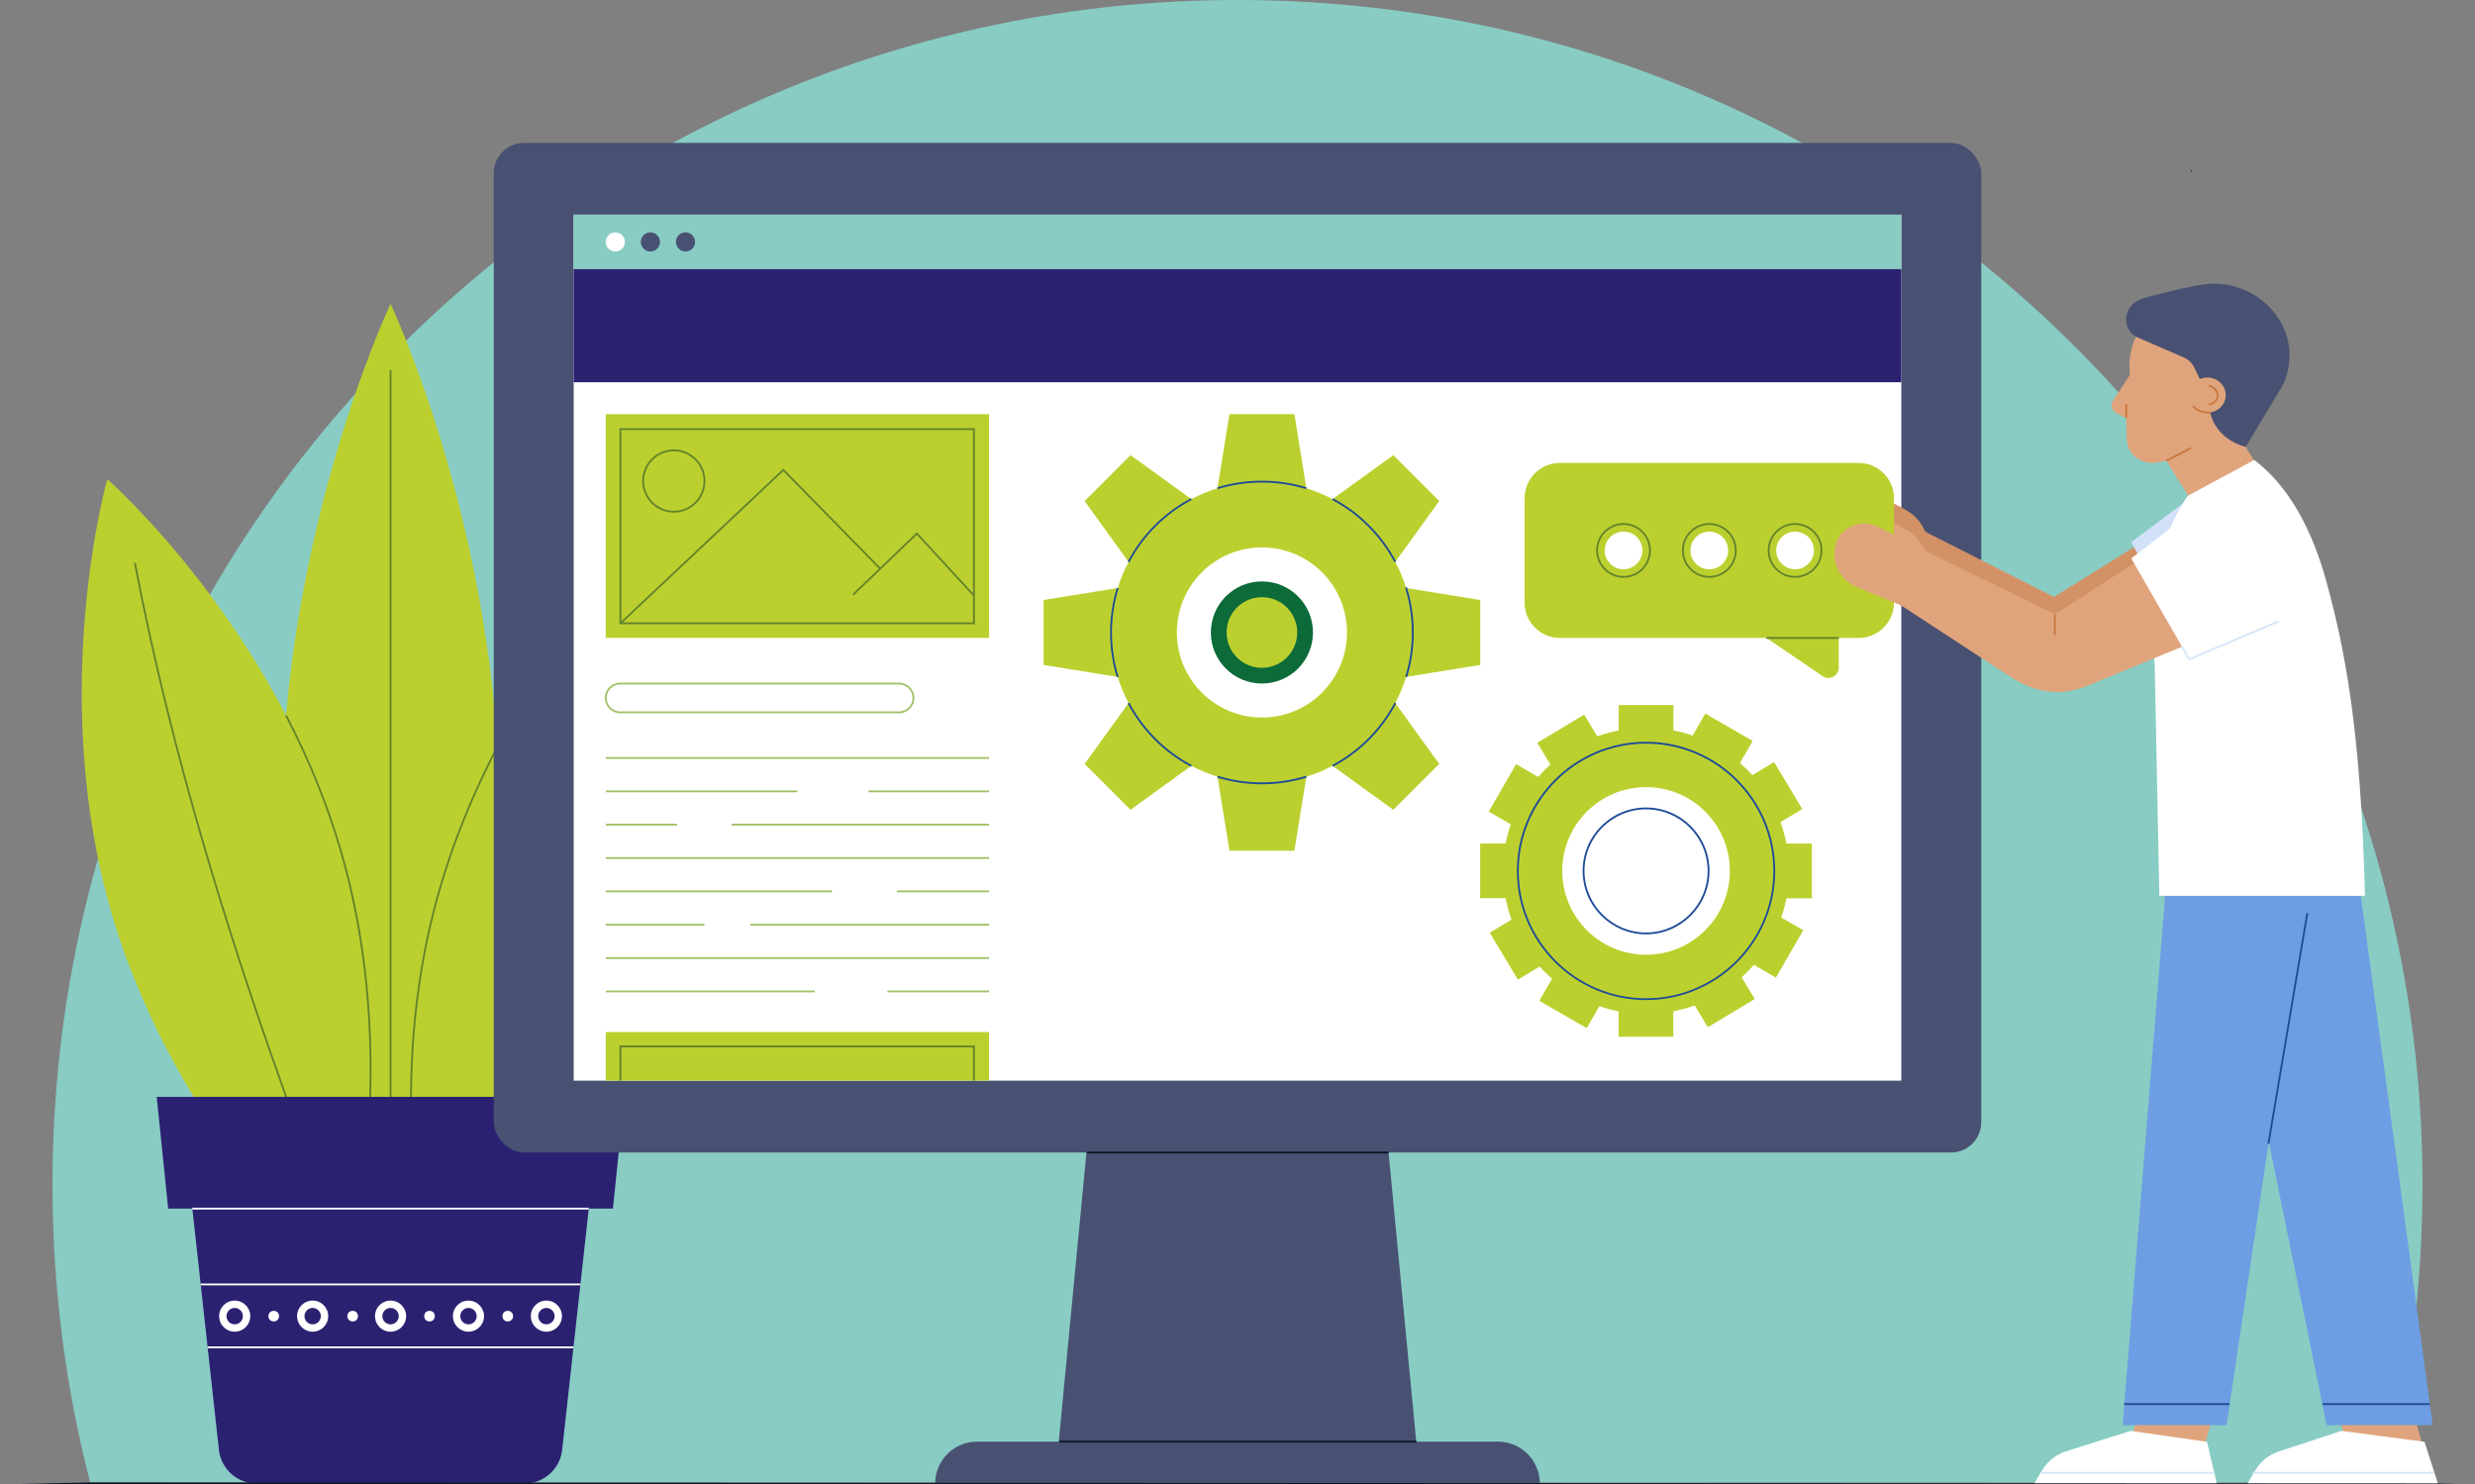 <svg xmlns="http://www.w3.org/2000/svg" id="OBJECTS" viewBox="0 0 672.8 403.53"><rect x="0" y="0" width="672.8" height="403.53" fill="#808080" stroke="none"/><defs><style>      .cls-1 {        fill: #0c6b39;      }      .cls-1, .cls-2, .cls-3, .cls-4, .cls-5, .cls-6, .cls-7, .cls-8, .cls-9, .cls-10, .cls-11, .cls-12, .cls-13, .cls-14, .cls-15, .cls-16, .cls-17, .cls-18 {        stroke-width: 0px;      }      .cls-2 {        fill: #d2e1f9;      }      .cls-3 {        fill: #2b2171;      }      .cls-4 {        fill: #c9773f;      }      .cls-5 {        fill: #88ccc4;      }      .cls-6 {        fill: #d39266;      }      .cls-7 {        fill: #bbd02f;      }      .cls-8 {        fill: #1e4b97;      }      .cls-9 {        fill: #091724;      }      .cls-10 {        fill: #88ccc3;      }      .cls-11 {        fill: #e0a47c;      }      .cls-12 {        fill: #495172;      }      .cls-13 {        fill: #d88a00;      }      .cls-14 {        fill: #a2c167;      }      .cls-15 {        fill: #6d9ee3;      }      .cls-16 {        fill: #64822a;      }      .cls-17 {        fill: #fff;      }      .cls-18 {        fill: #d4e6f9;      }    </style></defs><path class="cls-5" d="M648.29,402.98c6.68-25.84,10.24-52.93,10.24-80.85C658.53,144.22,514.31,0,336.4,0S14.27,144.22,14.27,322.13c0,27.92,3.56,55.02,10.24,80.85h623.78Z"></path><g><rect class="cls-10" x="403" y="373.81" width="118.74" height="6.62"></rect><path class="cls-10" d="M530.06,377.12c0,3.69-2.99,6.68-6.68,6.68s-6.68-2.99-6.68-6.68,2.99-6.68,6.68-6.68,6.68,2.99,6.68,6.68Z"></path><path class="cls-10" d="M517.38,380.6c-.61-1.05-.94-2.26-.94-3.48s.31-2.39.91-3.43l.43.25c-.55.97-.84,2.07-.84,3.19s.3,2.25.87,3.23l-.43.25Z"></path></g><g><g><path class="cls-7" d="M135.82,222.3c0,77.16-29.65,139.71-29.65,139.71,0,0-29.65-62.55-29.65-139.71s29.65-139.71,29.65-139.71c0,0,29.65,62.55,29.65,139.71Z"></path><path class="cls-7" d="M92.44,230.57c17.84,60.45,1.34,118.59,1.34,118.59,0,0-45.43-39.87-63.27-100.32-17.84-60.45-1.34-118.59-1.34-118.59,0,0,45.43,39.87,63.27,100.32Z"></path><path class="cls-7" d="M180.48,263.62c-15.54,61.08-59.42,102.64-59.42,102.64,0,0-18.69-57.48-3.15-118.56,15.54-61.08,59.42-102.64,59.42-102.64,0,0,18.69,57.48,3.15,118.56Z"></path><path class="cls-16" d="M100.39,308.17l-.5-.03c1.9-27.7-.69-53.77-7.69-77.5-3.55-12.04-8.48-24.16-14.66-36.03l.44-.23c6.19,11.9,11.13,24.05,14.7,36.12,7.02,23.78,9.61,49.92,7.71,77.68Z"></path><path class="cls-16" d="M111.99,314.85c-1.53-23.79.38-46.41,5.67-67.21,3.79-14.92,9.62-29.97,17.33-44.73l.44.23c-7.69,14.73-13.5,29.74-17.29,44.62-5.28,20.75-7.18,43.32-5.66,67.06l-.5.03Z"></path><path class="cls-16" d="M86.06,321.35c-23.87-63.26-40.11-118.33-49.64-168.34l.49-.09c9.53,49.98,25.76,105.02,49.62,168.26l-.47.18Z"></path><path class="cls-16" d="M133.51,308.25l-.46-.2c18.49-42.43,31.39-89.57,38.33-140.13l.5.07c-6.95,50.6-19.86,97.79-38.37,140.26Z"></path><rect class="cls-16" x="105.92" y="100.61" width=".5" height="207.55"></rect></g><g><path class="cls-3" d="M142.59,403.28h-72.85c-5.25,0-9.66-3.95-10.23-9.17l-9.37-84.98h112.05l-9.37,84.98c-.57,5.22-4.98,9.17-10.23,9.17Z"></path><polygon class="cls-3" points="166.62 328.55 45.71 328.55 42.6 298.16 169.73 298.16 166.62 328.55"></polygon><rect class="cls-17" x="52.28" y="328.3" width="107.77" height=".5"></rect><rect class="cls-17" x="54.56" y="348.91" width="103.22" height=".5"></rect><rect class="cls-17" x="56.44" y="366.01" width="99.46" height=".5"></rect><path class="cls-17" d="M63.8,355.55c1.23,0,2.23,1,2.23,2.23s-1,2.23-2.23,2.23-2.23-1-2.23-2.23,1-2.23,2.23-2.23M63.8,353.55c-2.34,0-4.23,1.89-4.23,4.23s1.89,4.23,4.23,4.23,4.23-1.89,4.23-4.23-1.89-4.23-4.23-4.23h0Z"></path><path class="cls-17" d="M84.99,355.55c1.23,0,2.23,1,2.23,2.23s-1,2.23-2.23,2.23-2.23-1-2.23-2.23,1-2.23,2.23-2.23M84.99,353.55c-2.34,0-4.23,1.89-4.23,4.23s1.89,4.23,4.23,4.23,4.23-1.89,4.23-4.23-1.89-4.23-4.23-4.23h0Z"></path><path class="cls-17" d="M106.17,355.55c1.23,0,2.23,1,2.23,2.23s-1,2.23-2.23,2.23-2.23-1-2.23-2.23,1-2.23,2.23-2.23M106.17,353.55c-2.34,0-4.23,1.89-4.23,4.23s1.89,4.23,4.23,4.23,4.23-1.89,4.23-4.23-1.89-4.23-4.23-4.23h0Z"></path><path class="cls-17" d="M127.35,355.55c1.23,0,2.23,1,2.23,2.23s-1,2.23-2.23,2.23-2.23-1-2.23-2.23,1-2.23,2.23-2.23M127.35,353.55c-2.34,0-4.23,1.89-4.23,4.23s1.89,4.23,4.23,4.23,4.23-1.89,4.23-4.23-1.89-4.23-4.23-4.23h0Z"></path><path class="cls-17" d="M148.53,355.55c1.23,0,2.23,1,2.23,2.23s-1,2.23-2.23,2.23-2.23-1-2.23-2.23,1-2.23,2.23-2.23M148.53,353.55c-2.34,0-4.23,1.89-4.23,4.23s1.89,4.23,4.23,4.23,4.23-1.89,4.23-4.23-1.89-4.23-4.23-4.23h0Z"></path><circle class="cls-17" cx="74.41" cy="357.78" r="1.44"></circle><circle class="cls-17" cx="95.87" cy="357.78" r="1.44"></circle><circle class="cls-17" cx="138.03" cy="357.78" r="1.44"></circle><circle class="cls-17" cx="116.76" cy="357.78" r="1.44"></circle></g></g><g><g><polygon class="cls-12" points="386.08 403.28 286.72 403.28 296.26 303.67 376.54 303.67 386.08 403.28"></polygon><path class="cls-12" d="M265.61,391.89h141.58c6.29,0,11.39,5.1,11.39,11.39h-164.36c0-6.29,5.1-11.39,11.39-11.39Z"></path><rect class="cls-12" x="134.22" y="38.85" width="404.37" height="274.45" rx="8.24" ry="8.24"></rect><rect class="cls-17" x="155.95" y="58.37" width="360.9" height="235.4"></rect><rect class="cls-9" x="295.5" y="313.05" width="81.97" height=".5"></rect><rect class="cls-9" x="287.98" y="391.64" width="97.01" height=".5"></rect></g><g><rect class="cls-10" x="155.95" y="58.37" width="360.9" height="14.78"></rect><g><path class="cls-17" d="M169.87,65.76c0,1.44-1.17,2.61-2.61,2.61s-2.6-1.17-2.6-2.61,1.17-2.6,2.6-2.6,2.61,1.17,2.61,2.6Z"></path><path class="cls-12" d="M179.41,65.76c0,1.44-1.17,2.61-2.61,2.61s-2.6-1.17-2.6-2.61,1.17-2.6,2.6-2.6,2.61,1.17,2.61,2.6Z"></path><path class="cls-12" d="M188.95,65.76c0,1.44-1.17,2.61-2.6,2.61s-2.61-1.17-2.61-2.61,1.17-2.6,2.61-2.6,2.6,1.17,2.6,2.6Z"></path></g></g></g><g><rect class="cls-3" x="155.95" y="73.15" width="360.9" height="30.76"></rect><g><rect class="cls-7" x="164.66" y="112.59" width="104.21" height="60.81"></rect><path class="cls-16" d="M265,169.69h-96.6v-53.28h96.6v53.28ZM168.9,169.19h95.6v-52.28h-95.6v52.28Z"></path><polygon class="cls-16" points="264.57 162.08 249.23 145.39 232.06 161.86 231.72 161.5 249.25 144.68 264.93 161.75 264.57 162.08"></polygon><polygon class="cls-16" points="168.82 169.62 168.48 169.26 212.94 127.4 213.12 127.57 239.45 154.42 239.1 154.77 212.93 128.1 168.82 169.62"></polygon><path class="cls-16" d="M183.17,139.35c-4.74,0-8.59-3.85-8.59-8.59s3.85-8.59,8.59-8.59,8.59,3.85,8.59,8.59-3.85,8.59-8.59,8.59ZM183.17,122.67c-4.46,0-8.09,3.63-8.09,8.09s3.63,8.09,8.09,8.09,8.09-3.63,8.09-8.09-3.63-8.09-8.09-8.09Z"></path></g><path class="cls-14" d="M244.41,193.89h-75.84c-2.29,0-4.16-1.87-4.16-4.16s1.87-4.16,4.16-4.16h75.84c2.29,0,4.16,1.87,4.16,4.16s-1.87,4.16-4.16,4.16ZM168.57,186.07c-2.02,0-3.66,1.64-3.66,3.66s1.64,3.66,3.66,3.66h75.84c2.02,0,3.66-1.64,3.66-3.66s-1.64-3.66-3.66-3.66h-75.84Z"></path><g><rect class="cls-14" x="164.66" y="205.8" width="104.21" height=".5"></rect><rect class="cls-14" x="236.12" y="214.87" width="32.75" height=".5"></rect><rect class="cls-14" x="164.66" y="214.87" width="52.11" height=".5"></rect><rect class="cls-14" x="198.9" y="223.93" width="69.97" height=".5"></rect><rect class="cls-14" x="164.66" y="223.93" width="19.4" height=".5"></rect><rect class="cls-14" x="164.66" y="233" width="104.21" height=".5"></rect><rect class="cls-14" x="243.85" y="242.06" width="25.02" height=".5"></rect><rect class="cls-14" x="164.66" y="242.06" width="61.5" height=".5"></rect><rect class="cls-14" x="203.96" y="251.13" width="64.91" height=".5"></rect><rect class="cls-14" x="164.66" y="251.13" width="26.85" height=".5"></rect><rect class="cls-14" x="164.66" y="260.19" width="104.21" height=".5"></rect><rect class="cls-14" x="241.21" y="269.26" width="27.66" height=".5"></rect><rect class="cls-14" x="164.66" y="269.26" width="56.82" height=".5"></rect></g><g><rect class="cls-7" x="164.66" y="280.56" width="104.21" height="13.21"></rect><polygon class="cls-16" points="265 293.77 264.5 293.77 264.5 284.71 168.9 284.71 168.9 293.77 168.4 293.77 168.4 284.21 265 284.21 265 293.77"></polygon></g></g><g><g><path class="cls-1" d="M343.04,158.05c-7.67,0-13.88,6.21-13.88,13.88s6.21,13.88,13.88,13.88,13.88-6.21,13.88-13.88-6.21-13.88-13.88-13.88Z"></path><path class="cls-7" d="M402.38,180.76v-17.66l-20.14-3.25c-.76-2.48-1.76-4.85-2.95-7.1l11.95-16.54-12.48-12.48-16.54,11.95c-2.25-1.19-4.63-2.19-7.1-2.95l-3.25-20.14h-17.66l-3.25,20.14c-2.48.76-4.85,1.76-7.1,2.95l-16.54-11.95-12.48,12.48,11.95,16.54c-1.19,2.25-2.19,4.63-2.95,7.1l-20.14,3.25v17.66l20.14,3.25c.76,2.48,1.76,4.85,2.95,7.1l-11.95,16.54,12.48,12.48,16.54-11.95c2.25,1.19,4.63,2.19,7.1,2.95l3.25,20.14h17.66l3.25-20.14c2.48-.76,4.85-1.76,7.1-2.95l16.54,11.95,12.48-12.48-11.95-16.54c1.19-2.25,2.19-4.63,2.95-7.1l20.14-3.25ZM343.04,195.05c-12.77,0-23.12-10.35-23.12-23.12s10.35-23.12,23.12-23.12,23.12,10.35,23.12,23.12-10.35,23.12-23.12,23.12Z"></path></g><path class="cls-8" d="M343.04,213.2c-4.14,0-8.23-.61-12.15-1.82l.15-.48c7.75,2.38,16.26,2.38,24,0l.15.48c-3.92,1.21-8.01,1.82-12.15,1.82ZM323.74,208.42c-7.35-3.89-13.29-9.84-17.18-17.19l.44-.23c3.85,7.26,9.72,13.13,16.98,16.98l-.23.44ZM362.34,208.42l-.23-.44c7.26-3.85,13.13-9.72,16.98-16.98l.44.23c-3.89,7.35-9.84,13.29-17.18,17.19ZM382.49,184.09l-.48-.15c1.19-3.87,1.8-7.91,1.8-12s-.62-8.25-1.85-12.17l.48-.15c1.24,3.97,1.87,8.12,1.87,12.32s-.61,8.23-1.82,12.15ZM303.59,184.09c-1.21-3.92-1.82-8.01-1.82-12.15s.61-8.23,1.82-12.15l.48.15c-1.19,3.87-1.8,7.91-1.8,12s.6,8.13,1.8,12l-.48.15ZM307,152.87l-.44-.23c3.89-7.35,9.84-13.29,17.18-17.19l.23.44c-7.26,3.85-13.13,9.72-16.98,16.98ZM379.08,152.87c-3.85-7.26-9.72-13.13-16.98-16.98l.23-.44c7.35,3.9,13.29,9.84,17.18,17.18l-.44.23ZM331.02,132.97l-.16-.48.17.45-.14-.46c7.84-2.41,16.46-2.41,24.3,0l-.15.48c-7.75-2.38-16.26-2.38-24,0h-.01Z"></path><circle class="cls-7" cx="343.04" cy="171.94" r="9.6" transform="translate(118.52 483.11) rotate(-80.81)"></circle></g><g><path class="cls-7" d="M492.53,244.19v-14.88h-6.91c-.39-2-.92-3.95-1.6-5.83l5.91-3.55-7.65-12.76-5.92,3.55c-1.05-1.17-2.18-2.27-3.37-3.31l3.46-5.99-12.88-7.44-3.45,5.98c-1.69-.58-3.43-1.05-5.22-1.4v-6.91h-14.87v6.91c-2,.39-3.95.92-5.83,1.61l-3.55-5.91-12.76,7.65,3.55,5.92c-1.17,1.05-2.27,2.18-3.31,3.37l-5.99-3.46-7.44,12.88,5.98,3.45c-.58,1.69-1.05,3.43-1.4,5.22h-6.91v14.88h6.91c.39,2,.92,3.95,1.6,5.83l-5.91,3.55,7.65,12.76,5.92-3.55c1.05,1.17,2.18,2.27,3.37,3.31l-3.46,5.99,12.88,7.44,3.45-5.98c1.69.58,3.43,1.05,5.22,1.4v6.91h14.87v-6.91c2-.39,3.95-.92,5.83-1.6l3.55,5.91,12.76-7.65-3.55-5.92c1.17-1.05,2.27-2.18,3.31-3.37l5.99,3.46,7.44-12.88-5.98-3.45c.58-1.69,1.05-3.43,1.4-5.22h6.91ZM447.46,259.53c-12.58,0-22.78-10.2-22.78-22.78s10.2-22.78,22.78-22.78,22.78,10.2,22.78,22.78-10.2,22.78-22.78,22.78Z"></path><path class="cls-8" d="M447.46,271.86c-19.36,0-35.11-15.75-35.11-35.11s15.75-35.11,35.11-35.11,35.11,15.75,35.11,35.11-15.75,35.11-35.11,35.11ZM447.46,202.15c-19.08,0-34.61,15.53-34.61,34.61s15.53,34.61,34.61,34.61,34.61-15.53,34.61-34.61-15.53-34.61-34.61-34.61Z"></path><path class="cls-8" d="M447.46,253.99c-9.51,0-17.24-7.73-17.24-17.24s7.73-17.24,17.24-17.24,17.24,7.73,17.24,17.24-7.73,17.24-17.24,17.24ZM447.46,220.01c-9.23,0-16.74,7.51-16.74,16.74s7.51,16.74,16.74,16.74,16.74-7.51,16.74-16.74-7.51-16.74-16.74-16.74Z"></path></g><g><path class="cls-9" d="M595.94,46.63s-.09.04-.13.04c-.08,0-.16-.04-.21-.12-.07-.12-.04-.27.08-.35"></path><g><line class="cls-13" x1="593.59" y1="49.6" x2="593.91" y2="49.21"></line><line class="cls-13" x1="659.71" y1="95.05" x2="659.34" y2="95.39"></line></g></g><g><g><path class="cls-6" d="M523.11,144.43l-6.83,14.63,29.99,20.21c7.8,5.11,14.71,4.91,20.84,2.48l48.75-19.31-16.23-25.85-41.28,25.68-35.23-17.84Z"></path><polygon class="cls-2" points="579.33 147.38 594.71 175.03 620.47 164.51 613.21 143.42 603.11 136.83 596.49 134.55 579.33 147.38"></polygon><polygon class="cls-18" points="594.6 175.34 592.58 171.7 593.01 171.46 594.82 174.71 619.01 164.83 619.2 165.3 594.6 175.34"></polygon><path class="cls-6" d="M510.06,137.54h.02s1.95-1.95,1.95-1.95l2.95,1.37c4.48,2.27,6.6,3.57,8.39,7.68l-3.72,15.93-14.88-6.38c-5.03-2.16-7.46-7.76-5.44-12.55,1.7-4.02,6.48-5.85,10.73-4.11Z"></path></g><g><path class="cls-7" d="M505.27,173.42h-81.24c-5.29,0-9.59-4.29-9.59-9.59v-28.4c0-5.29,4.29-9.59,9.59-9.59h81.24c5.29,0,9.59,4.29,9.59,9.59v28.4c0,5.29-4.29,9.59-9.59,9.59Z"></path><g><path class="cls-17" d="M446.46,149.63c0,2.83-2.29,5.12-5.12,5.12s-5.12-2.29-5.12-5.12,2.29-5.12,5.12-5.12,5.12,2.29,5.12,5.12Z"></path><path class="cls-17" d="M469.77,149.63c0,2.83-2.29,5.12-5.12,5.12s-5.12-2.29-5.12-5.12,2.29-5.12,5.12-5.12,5.12,2.29,5.12,5.12Z"></path><path class="cls-17" d="M493.09,149.63c0,2.83-2.29,5.12-5.12,5.12s-5.12-2.29-5.12-5.12,2.29-5.12,5.12-5.12,5.12,2.29,5.12,5.12Z"></path></g><g><path class="cls-16" d="M441.34,157.07c-4.1,0-7.44-3.34-7.44-7.44s3.34-7.44,7.44-7.44,7.44,3.34,7.44,7.44-3.34,7.44-7.44,7.44ZM441.34,142.69c-3.83,0-6.94,3.11-6.94,6.94s3.11,6.94,6.94,6.94,6.94-3.11,6.94-6.94-3.11-6.94-6.94-6.94Z"></path><path class="cls-16" d="M464.66,157.07c-4.1,0-7.44-3.34-7.44-7.44s3.34-7.44,7.44-7.44,7.44,3.34,7.44,7.44-3.34,7.44-7.44,7.44ZM464.66,142.69c-3.83,0-6.94,3.11-6.94,6.94s3.11,6.94,6.94,6.94,6.94-3.11,6.94-6.94-3.11-6.94-6.94-6.94Z"></path><path class="cls-16" d="M487.97,157.07c-4.1,0-7.44-3.34-7.44-7.44s3.34-7.44,7.44-7.44,7.44,3.34,7.44,7.44-3.34,7.44-7.44,7.44ZM487.97,142.69c-3.83,0-6.94,3.11-6.94,6.94s3.11,6.94,6.94,6.94,6.94-3.11,6.94-6.94-3.11-6.94-6.94-6.94Z"></path></g><path class="cls-7" d="M478.96,172.59h20.88v8.91c0,2.25-2.51,3.58-4.37,2.31l-16.51-11.23Z"></path><rect class="cls-16" x="480.18" y="173.17" width="19.66" height=".5"></rect></g><polygon class="cls-11" points="639.02 396.06 659.51 396.06 651.63 369.05 631.15 369.05 639.02 396.06"></polygon><polygon class="cls-11" points="598.37 396.06 577.88 396.06 585.76 369.05 606.24 369.05 598.37 396.06"></polygon><path class="cls-15" d="M588.43,245.13v-21.25h0l48.69-5.68s4.27,17.43,4.42,19.29c.62,7.76-16.34,15.98-16.34,15.98l-19.93,133.94h-28.26l11.43-142.27Z"></path><polygon class="cls-15" points="641.75 243.52 661.3 387.4 632.46 387.4 603.1 243.52 641.75 243.52"></polygon><path class="cls-17" d="M659.07,391.94l-22.61-2.97-17,5.6c-2.63.87-4.84,2.61-6.23,4.9l-2.3,3.81h51.79l-3.65-11.34Z"></path><path class="cls-17" d="M599.94,391.94l-20.75-2.97-17.69,5.6c-2.63.87-4.84,2.61-6.23,4.9l-2.3,3.81h49.65l-2.68-11.34Z"></path><rect class="cls-8" x="590.17" y="279.34" width="63.56" height=".5" transform="translate(242.83 846.39) rotate(-80.43)"></rect><polygon class="cls-11" points="622.7 141.19 601.01 144.69 582.65 115.19 604.34 111.69 622.7 141.19"></polygon><path class="cls-17" d="M594.73,134.77l18.06-9.73c9.33,7.03,15.76,18.83,19.73,33.49,4.62,17.04,9.26,38.88,10.36,84.98h-55.89l-1.26-62.99s-4-27.09,9-45.75Z"></path><g><path class="cls-11" d="M523.1,149.64l-6.62,14.73,30.27,19.79c7.87,5,14.78,4.7,20.87,2.19l48.47-20-16.6-25.62-40.91,26.26-35.48-17.34Z"></path><polygon class="cls-17" points="579.36 151.8 595.13 179.23 620.73 168.34 613.18 147.37 602.99 140.91 596.33 138.72 579.36 151.8"></polygon><polygon class="cls-18" points="595.02 179.54 592.94 175.93 593.38 175.68 595.23 178.91 619.28 168.69 619.48 169.15 595.02 179.54"></polygon><path class="cls-11" d="M509.95,142.94h.02s4.88,2.4,4.88,2.4l.02-3.05c4.51,2.21,6.65,3.47,8.5,7.56l-3.5,15.99-14.97-6.17c-5.06-2.08-7.57-7.66-5.62-12.47,1.64-4.04,6.4-5.94,10.67-4.26Z"></path><rect class="cls-4" x="558.33" y="166.99" width=".5" height="5.6"></rect></g><g><path class="cls-11" d="M574.39,108.96l4.61-7.05s-1.74-11.92,7.45-15.6c20.09,4.67,28.37,16.23,24,35.18l-24.18,4.24c-4.15.73-8-2.23-8.12-6.23l-.18-5.86-2.64-1.33c-1.28-.64-1.71-2.18-.95-3.34Z"></path><path class="cls-12" d="M583.3,80.89s13.55-3.76,18.39-3.79c11.03-.07,20.42,8.55,20.69,19.02.09,3.34-.71,6.5-2.19,9.28-.18.34-.38.62-.59.85l-9.14,15.24c-8.6-2.35-9.64-9.38-9.64-9.38,2.73-.42,4.72-2.93,4.1-5.75-.37-1.66-1.73-3.05-3.44-3.53-1.26-.36-2.46-.23-3.49.2l-1.52-3.15c-.58-1.21-1.61-2.18-2.88-2.73l-12.32-5.34c-.06-.02-.13-.05-.19-.07-4.49-1.93-4.49-9.26,2.23-10.84Z"></path><rect class="cls-4" x="577.74" y="109.81" width=".5" height="3.82"></rect><path class="cls-4" d="M600.06,112.4c-2.54,0-4.03-1.76-4.1-1.85l.38-.32s1.69,1.99,4.43,1.61l.07.5c-.28.04-.54.06-.79.06Z"></path><path class="cls-4" d="M600.46,110.22l-.09-.49c1.59-.29,2.19-1.3,2.21-2.15.03-.98-.65-2.14-2.23-2.52l.12-.49c1.58.38,2.65,1.62,2.61,3.02-.03,1.05-.74,2.29-2.62,2.63Z"></path></g><rect class="cls-4" x="588.49" y="123.25" width="7.59" height=".5" transform="translate(10.36 289.07) rotate(-27.66)"></rect><rect class="cls-8" x="577.4" y="381.44" width="28.72" height=".5"></rect><rect class="cls-8" x="631.3" y="381.44" width="29.23" height=".5"></rect><rect class="cls-18" x="554.74" y="400.12" width="47.2" height=".5"></rect><rect class="cls-18" x="612.31" y="400.12" width="49.47" height=".5"></rect></g><polygon class="cls-9" points="672.8 403.53 0 403.53 24.51 402.98 662.72 403.28 672.8 403.53"></polygon></svg>
